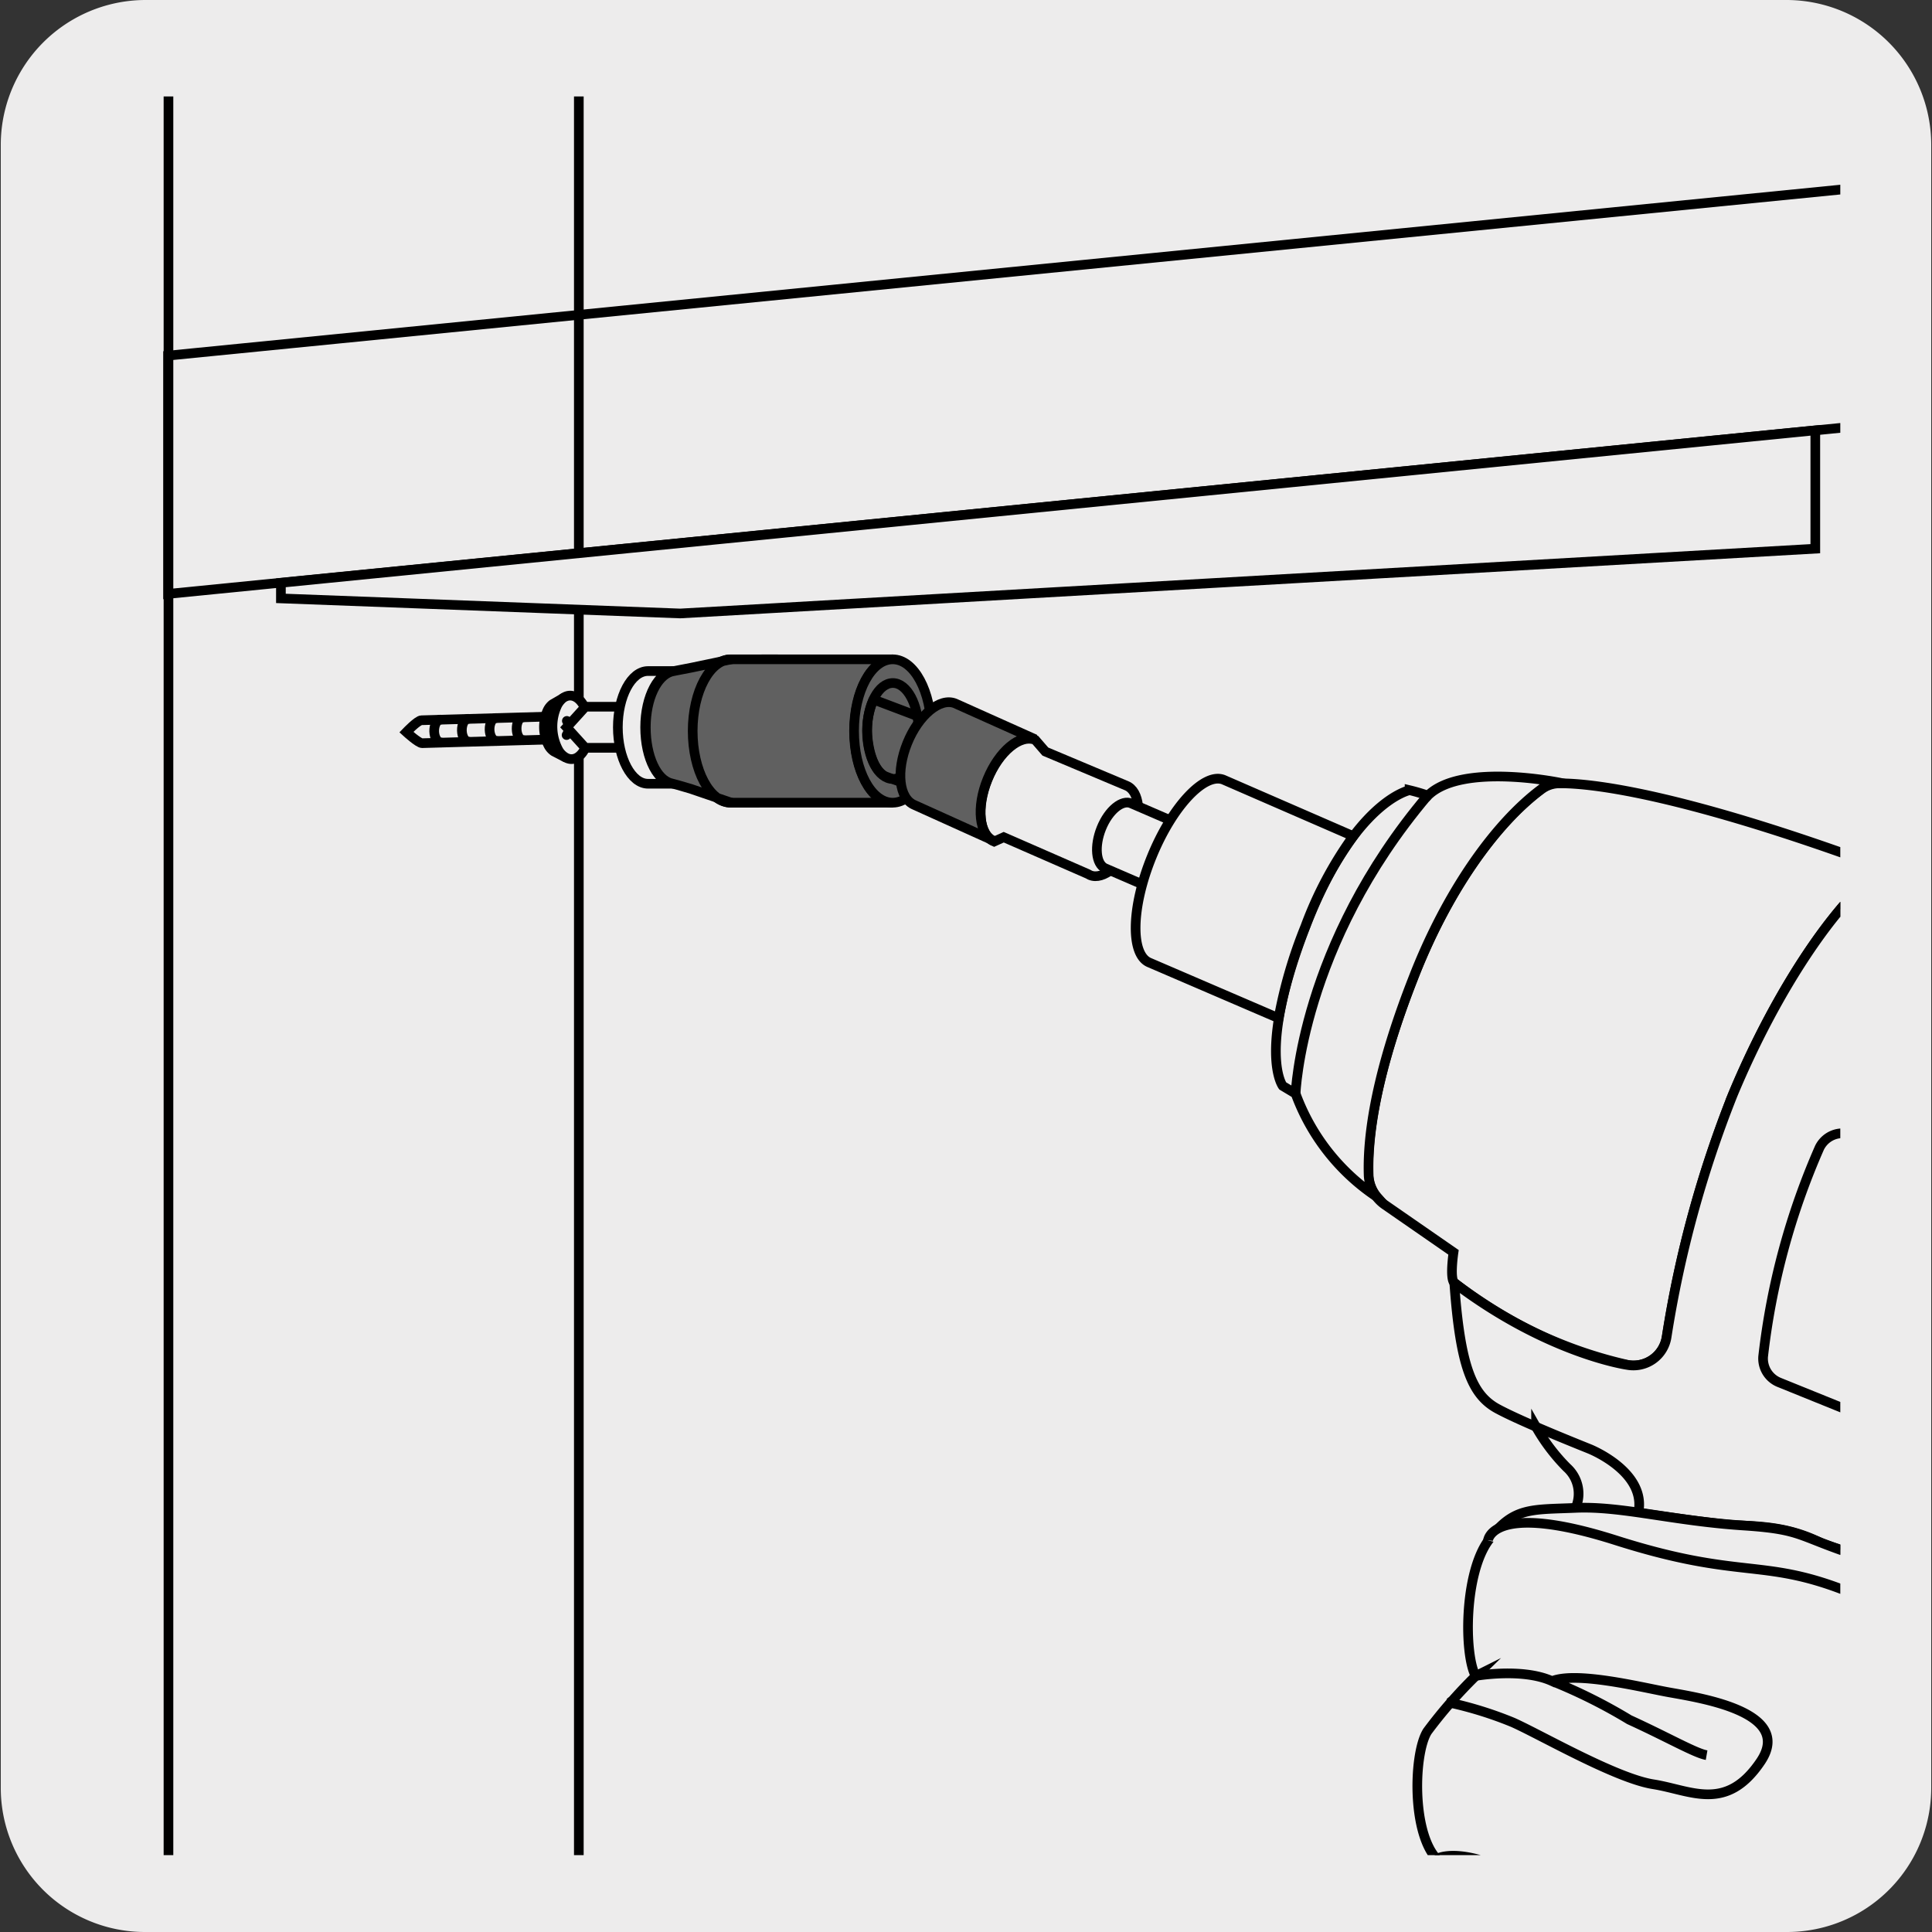<svg xmlns="http://www.w3.org/2000/svg" xmlns:xlink="http://www.w3.org/1999/xlink" viewBox="0 0 150 150"><rect x="0" y="0" width="150" height="150" fill="#333333" stroke="none"/><defs><style>.cls-1,.cls-4,.cls-6{fill:none;}.cls-2,.cls-5{fill:#edecec;}.cls-3{clip-path:url(#clip-path);}.cls-4,.cls-5,.cls-6,.cls-7{stroke:#000;stroke-width:0.75px;}.cls-4,.cls-5,.cls-7{stroke-miterlimit:10;}.cls-6{stroke-linecap:round;stroke-linejoin:round;}.cls-7{fill:#606060;}</style><clipPath id="clip-path"><rect class="cls-1" x="6.34" y="7.49" width="136.54" height="136.54"/></clipPath></defs><title>11875-03</title><g id="Capa_2" data-name="Capa 2"><path class="cls-2" d="M11.31,0H138.65a11.25,11.25,0,0,1,11.29,11.22V138.79A11.19,11.19,0,0,1,138.75,150H11.25A11.19,11.19,0,0,1,.06,138.79h0V11.26A11.25,11.25,0,0,1,11.31,0Z"/></g><g id="Capa_3" data-name="Capa 3"><g class="cls-3"><polyline class="cls-4" points="44.94 -39.89 44.94 195.14 13.08 198.38 13.08 -36.65"/><polygon class="cls-4" points="205.35 8.52 205.35 27.02 13.05 46.11 13.05 27.61 205.35 8.52"/><polygon class="cls-5" points="21.81 45.25 21.81 46.46 52.81 47.63 140.94 42.6 140.94 33.41 21.81 45.25"/><path class="cls-5" d="M43.81,55.6c.29,0,.53.38.54.87s-.2.9-.49.91l-11.09.32c-.28,0-1.22-.86-1.22-.86s.88-.92,1.17-.92Z"/><path class="cls-6" d="M40.6,55.69c-.29,0-.5.41-.49.91s.26.88.54.87M38.5,55.75c-.28,0-.5.41-.49.9s.26.89.54.88m-2.2-1.72c-.28,0-.5.41-.49.91s.26.88.54.87m-2.2-1.72c-.28,0-.5.42-.49.91s.26.88.54.87"/><path class="cls-6" d="M43.72,54.2a1.56,1.56,0,0,0-.46.56,3.87,3.87,0,0,0,.1,3.49,2,2,0,0,0,.49.53L43,58.34a1.33,1.33,0,0,1-.39-.42,3.1,3.1,0,0,1-.08-2.8,1.35,1.35,0,0,1,.36-.44Z"/><path class="cls-5" d="M45.38,58.19c-.4.73-1,.93-1.53.58a1.55,1.55,0,0,1-.49-.52,3.87,3.87,0,0,1-.1-3.49,1.75,1.75,0,0,1,.45-.56c.51-.37,1.13-.21,1.56.5A3.87,3.87,0,0,1,45.38,58.19Z"/><line class="cls-6" x1="43.99" y1="57.07" x2="44.63" y2="55.9"/><line class="cls-6" x1="44.71" y1="57.1" x2="44.01" y2="55.97"/><path class="cls-5" d="M134.53,85c4.71-11.31,11.29-19,13.66-18,0,0-2-.68-3.13-1a2.7,2.7,0,0,0-2,.23c-13.94-4.92-20-5.43-22-5.41a2.31,2.31,0,0,0-1.38.46c-3.62,2.68-7.41,8.05-10,14.77-2.19,5.59-3.57,11-3.44,15.2a3,3,0,0,0,1.34,2.33l5.27,3.65s-.31,2.07.07,2.37a34.09,34.09,0,0,0,13.42,6.36,2.6,2.6,0,0,0,3.07-2.19A87.41,87.41,0,0,1,134.53,85Z"/><path class="cls-5" d="M192,85.23C174.11,76.75,148.19,67,148.19,67c-2.38-1-8.95,6.7-13.66,18a87.41,87.41,0,0,0-5.13,18.77,2.61,2.61,0,0,1-3.07,2.2s-6.16-.87-13.42-6.37c.46,6.49,1.38,8.71,3.36,9.78s6.87,3,7.18,3.13,4.39,1.88,3.75,4.94c0,0,5.36.79,7.11.93s4.34,0,7.12,1.44c3.23,1.13,16,5,16.39,5.13l7.06,2.33s9.12,3.48,12,3.25,12.39-2.1,17.87-13C204.24,98.71,192.87,85.65,192,85.23Z"/><path class="cls-5" d="M100.59,84.91l-1-.6s-2-2.63,1.77-12.38,8.08-10.58,8.08-10.58a13.46,13.46,0,0,1,1.42.42c2.62-2.59,10.26-1,10.26-1a2.42,2.42,0,0,0-1.42.47c-3.61,2.68-7.39,8-10,14.76-2.19,5.59-3.57,11-3.44,15.2a2.75,2.75,0,0,0,.69,1.76A16.42,16.42,0,0,1,100.59,84.91Z"/><path class="cls-5" d="M169.73,128.91s-13.67-4.74-22.15-7.11-6.72-3-12.22-3.36-9.47-1.52-13-1.37-4.88-.07-6.79,2.52-1.91,8.86-1,10.54a36.46,36.46,0,0,0-3.74,4.28c-1.15,1.75-1.3,8.93,1.3,10.38s5.73,2.6,6.11,3.13c-1.3,1.22-4,6.87-2.37,12.22,1.45,3.74-.84,4.43-1.37,5.12s-1.38,2.44-.31,5.57.08,4,.08,5.5-.46,2.06,2.14,4.12,16.87,9.93,19.47,12,2.29,1.91,8.63,4.2"/><path class="cls-5" d="M170.77,101.32a55.83,55.83,0,0,0-4.12,14.91,2,2,0,0,1-2.69,1.55l-25.85-10.46a2,2,0,0,1-1.22-2,56.06,56.06,0,0,1,4.37-16.2,2,2,0,0,1,2.52-1l26,10.51A2,2,0,0,1,170.77,101.32Z"/><path class="cls-7" d="M56.73,62.32c-1.65,0-3-2.49-3-5.57s1.33-5.56,3-5.56h12.6c-1.65,0-3,2.49-3,5.56s1.33,5.57,3,5.57Z"/><path class="cls-5" d="M51.94,58.06h-6.5L44,56.47l1.45-1.6h6.5A7.56,7.56,0,0,0,51.94,58.06Z"/><path class="cls-5" d="M50.31,60.85c-1.29,0-2.34-2-2.34-4.38S49,52.1,50.31,52.1h2.13c-1.3,0-2.35,1.95-2.35,4.37s1,4.38,2.35,4.38Z"/><path class="cls-7" d="M72.31,56.75c0,3.08-1.34,5.57-3,5.57s-3-2.49-3-5.57,1.34-5.56,3-5.56S72.31,53.68,72.31,56.75Z"/><path class="cls-6" d="M71.32,56.75c0,2.06-.89,3.73-2,3.73s-2-1.67-2-3.73.9-3.72,2-3.72S71.32,54.7,71.32,56.75Z"/><path class="cls-7" d="M52.59,60.94l-.45-.12c-1.16-.27-2-2.11-2-4.35s.87-4,2-4.33l.34-.07,1.19-.23,3.11-.65c-1.65,0-3,2.49-3,5.56s1.33,5.57,3,5.57l-3.16-1.08Z"/><path class="cls-6" d="M68.81,60.3l4.91,1.83c-.77-.3-1-1.66-.62-3s1.41-2.25,2.18-2l-7.46-2.82a5.94,5.94,0,0,0-.46,3C67.54,59,68.13,60.05,68.81,60.3Z"/><path class="cls-5" d="M111.57,144.31s1.34-.82,4.86.63,9.39,3.36,11.45,4.66,1.91,4.43,0,3.74-6-4.28-6.92-4.58-2.7-.84-2.7-.84m1-37.13a14.87,14.87,0,0,0,2.39,3.15,2.72,2.72,0,0,1,.68,3.13m-6.8,2.52s.31-3.06,9.93,0,11.3,1.37,17.8,3.9,6.49,1.9,11.38,3.81,3.51.08,7.86,2.06a31.4,31.4,0,0,0,7.79,2.68,11,11,0,0,1,4.66,2.37m-62.38-2.21a29.31,29.31,0,0,1,4.87,1.52c2.07.91,8,4.35,10.92,4.81s5.65,2.21,8.33-1.76-5.12-5-7.33-5.42-7-1.58-8.86-.83m-6-.39s3.67-.67,6,.39a41.27,41.27,0,0,1,6,3c3,1.37,5.12,2.6,6,2.75"/><path class="cls-5" d="M77.93,65l6.52,2.85.19.1c1,.41,2.5-.8,3.27-2.72s.58-3.81-.45-4.23l-6.3-2.65-.78-.9c-1.17-.47-2.83.91-3.71,3.09s-.65,4.32.51,4.8Z"/><path class="cls-7" d="M77.18,65.29c-1.17-.47-1.4-2.62-.51-4.8s2.54-3.56,3.71-3.09l-6.23-2.79c-1.17-.47-2.83.91-3.71,3.09S69.79,62,71,62.5Z"/><path class="cls-5" d="M90.43,69.41c-.73-.33-.86-1.73-.3-3.11s1.61-2.25,2.34-1.92l-4.63-2c-.72-.33-1.77.53-2.33,1.92s-.43,2.78.29,3.11Z"/><path class="cls-5" d="M99.27,79.05a36.28,36.28,0,0,1,2.08-7.13,29.25,29.25,0,0,1,3.72-7L95,60.54c-1.49-.6-4,2.08-5.59,6s-1.66,7.6-.16,8.2Z"/><path class="cls-4" d="M100.59,84.91S101,73.4,110.84,61.77"/></g></g></svg>